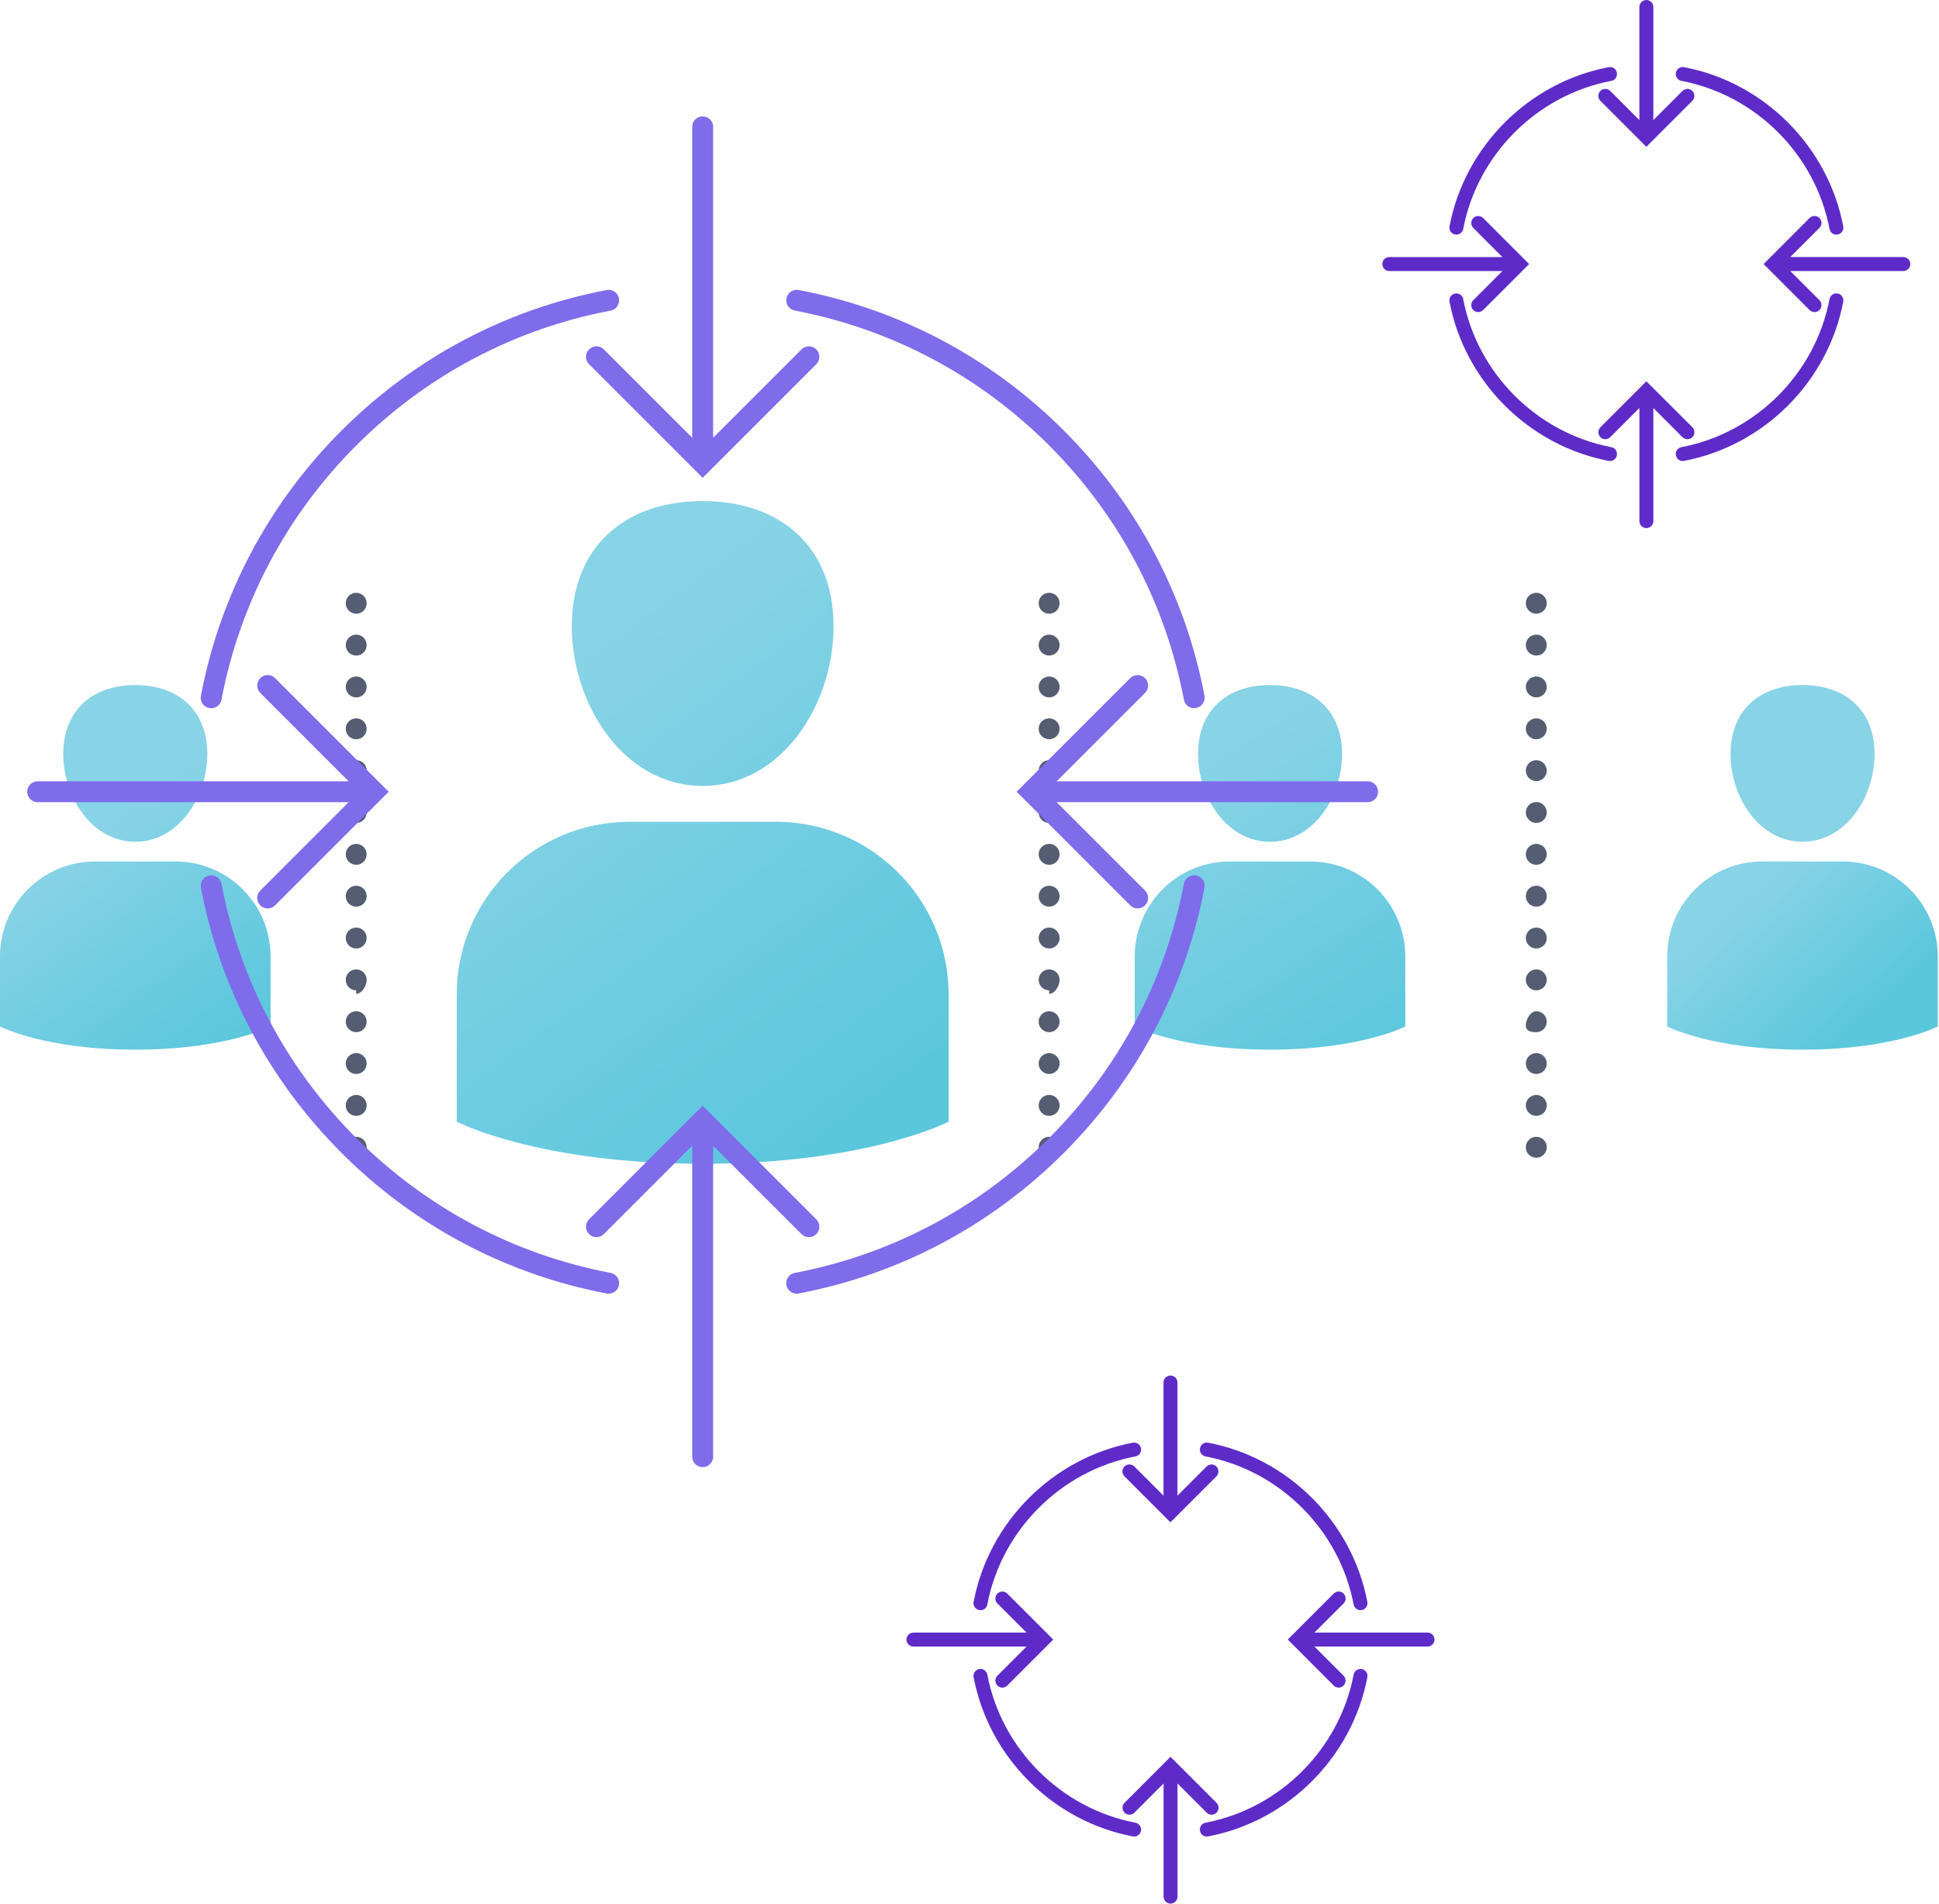 <svg xmlns="http://www.w3.org/2000/svg" width="556" height="546" viewBox="0 0 556 546" fill="none"><path d="M222.47 235.66H180.5C153.14 235.66 130.97 257.84 130.97 285.19V321.65C130.97 321.65 154.05 333.73 201.49 333.73C248.93 333.73 272.01 321.65 272.01 321.65V285.19C272.01 257.83 249.83 235.66 222.48 235.66H222.47Z" fill="url(#paint0_linear_993_1677)"></path><path d="M201.49 225.37C224.05 225.37 239.02 202.15 239.02 179.59C239.02 157.03 224.05 143.69 201.49 143.69C178.93 143.69 163.96 157.04 163.96 179.59C163.96 202.14 178.93 225.37 201.49 225.37Z" fill="url(#paint1_linear_993_1677)"></path><path d="M375.72 247.04H352.63C337.58 247.04 325.38 259.24 325.38 274.29V294.35C325.38 294.35 338.07 301 364.17 301C390.27 301 402.96 294.35 402.96 294.35V274.29C402.96 259.24 390.76 247.04 375.71 247.04H375.72Z" fill="url(#paint2_linear_993_1677)"></path><path d="M364.18 241.38C376.59 241.38 384.83 228.61 384.83 216.2C384.83 203.79 376.59 196.45 364.18 196.45C351.77 196.45 343.53 203.79 343.53 216.2C343.53 228.61 351.77 241.38 364.18 241.38Z" fill="url(#paint3_linear_993_1677)"></path><path d="M528.41 247.04H505.32C490.27 247.04 478.07 259.24 478.07 274.29V294.35C478.07 294.35 490.76 301 516.86 301C542.96 301 555.65 294.35 555.65 294.35V274.29C555.65 259.24 543.45 247.04 528.4 247.04H528.41Z" fill="url(#paint4_linear_993_1677)"></path><path d="M516.871 241.38C529.281 241.38 537.521 228.61 537.521 216.2C537.521 203.79 529.281 196.45 516.871 196.45C504.461 196.45 496.221 203.79 496.221 216.2C496.221 228.61 504.461 241.38 516.871 241.38Z" fill="url(#paint5_linear_993_1677)"></path><path d="M50.34 247.04H27.25C12.2 247.04 0 259.24 0 274.29V294.35C0 294.35 12.69 301 38.79 301C64.89 301 77.58 294.35 77.58 294.35V274.29C77.58 259.24 65.38 247.04 50.33 247.04H50.34Z" fill="url(#paint6_linear_993_1677)"></path><path d="M38.79 241.38C51.2 241.38 59.44 228.61 59.44 216.2C59.44 203.79 51.2 196.45 38.79 196.45C26.38 196.45 18.14 203.79 18.14 216.2C18.14 228.61 26.38 241.38 38.79 241.38Z" fill="url(#paint7_linear_993_1677)"></path><path d="M482.51 132.2C481.57 132.2 480.73 131.53 480.55 130.57C480.34 129.48 481.06 128.44 482.14 128.23C503.48 124.17 520.55 107.1 524.61 85.76C524.82 84.68 525.86 83.96 526.95 84.17C528.03 84.38 528.75 85.42 528.54 86.51C524.18 109.45 505.83 127.8 482.89 132.16C482.76 132.18 482.64 132.2 482.51 132.2Z" fill="#5E2BC9"></path><path d="M461.67 132.2C461.55 132.2 461.42 132.19 461.29 132.16C438.35 127.8 420 109.45 415.64 86.51C415.43 85.42 416.15 84.38 417.23 84.17C418.32 83.96 419.36 84.68 419.57 85.76C423.63 107.1 440.7 124.17 462.04 128.23C463.12 128.44 463.84 129.48 463.63 130.57C463.45 131.53 462.61 132.2 461.67 132.2Z" fill="#5E2BC9"></path><path d="M417.61 67.29C417.49 67.29 417.36 67.28 417.23 67.25C416.15 67.04 415.43 66 415.64 64.91C420 41.97 438.35 23.62 461.29 19.26C462.38 19.05 463.42 19.77 463.63 20.85C463.84 21.94 463.12 22.98 462.04 23.19C440.7 27.25 423.63 44.32 419.57 65.66C419.39 66.62 418.55 67.29 417.61 67.29Z" fill="#5E2BC9"></path><path d="M526.57 67.29C525.63 67.29 524.79 66.62 524.61 65.66C520.55 44.32 503.48 27.25 482.14 23.19C481.06 22.98 480.34 21.94 480.55 20.85C480.76 19.77 481.8 19.05 482.89 19.26C505.83 23.62 524.18 41.97 528.54 64.91C528.75 66 528.03 67.04 526.95 67.25C526.82 67.27 526.7 67.29 526.57 67.29Z" fill="#5E2BC9"></path><path d="M545.8 73.71H513.36L521.72 65.35C522.5 64.57 522.5 63.3 521.72 62.52C520.94 61.74 519.67 61.74 518.89 62.52L507.12 74.3L505.71 75.72L507.12 77.13L518.89 88.91C519.28 89.3 519.79 89.5 520.3 89.5C520.81 89.5 521.32 89.3 521.71 88.91C522.49 88.13 522.49 86.86 521.71 86.08L513.35 77.72H545.79C546.89 77.72 547.79 76.82 547.79 75.72C547.79 74.62 546.89 73.72 545.79 73.72L545.8 73.71Z" fill="#5E2BC9"></path><path d="M485.279 26.08C484.499 25.3 483.229 25.3 482.449 26.08L474.089 34.44V2C474.089 0.9 473.189 0 472.089 0C470.989 0 470.089 0.9 470.089 2V34.44L461.729 26.08C460.949 25.3 459.679 25.3 458.899 26.08C458.119 26.86 458.119 28.13 458.899 28.91L470.669 40.68L472.079 42.1L473.489 40.69L485.269 28.91C486.049 28.13 486.049 26.86 485.269 26.08H485.279Z" fill="#5E2BC9"></path><path d="M437.06 77.13L438.47 75.72L437.06 74.31L425.29 62.53C424.51 61.75 423.24 61.75 422.46 62.53C421.68 63.31 421.68 64.58 422.46 65.36L430.82 73.72H398.38C397.28 73.72 396.38 74.62 396.38 75.72C396.38 76.82 397.28 77.72 398.38 77.72H430.82L422.46 86.08C421.68 86.86 421.68 88.13 422.46 88.91C422.85 89.3 423.36 89.5 423.87 89.5C424.38 89.5 424.89 89.3 425.28 88.91L437.05 77.14L437.06 77.13Z" fill="#5E2BC9"></path><path d="M485.28 122.52L473.5 110.75L472.09 109.34L470.68 110.75L458.91 122.53C458.13 123.31 458.13 124.58 458.91 125.36C459.3 125.75 459.81 125.95 460.32 125.95C460.83 125.95 461.34 125.75 461.73 125.36L470.09 117V149.44C470.09 150.54 470.99 151.44 472.09 151.44C473.19 151.44 474.09 150.54 474.09 149.44V117L482.45 125.36C483.23 126.14 484.5 126.14 485.28 125.36C486.06 124.58 486.06 123.31 485.28 122.53V122.52Z" fill="#5E2BC9"></path><path d="M346.05 526.65C345.11 526.65 344.27 525.98 344.09 525.02C343.88 523.93 344.6 522.89 345.68 522.68C367.02 518.62 384.09 501.55 388.15 480.21C388.36 479.13 389.4 478.41 390.49 478.62C391.57 478.83 392.29 479.87 392.08 480.96C387.72 503.9 369.37 522.25 346.43 526.61C346.3 526.63 346.18 526.65 346.05 526.65Z" fill="#5E2BC9"></path><path d="M325.21 526.65C325.09 526.65 324.96 526.64 324.83 526.61C301.89 522.25 283.54 503.9 279.18 480.96C278.97 479.87 279.69 478.83 280.77 478.62C281.87 478.41 282.9 479.13 283.11 480.21C287.17 501.55 304.24 518.62 325.58 522.68C326.66 522.89 327.38 523.93 327.17 525.02C326.99 525.98 326.15 526.65 325.21 526.65Z" fill="#5E2BC9"></path><path d="M281.15 461.74C281.03 461.74 280.9 461.73 280.77 461.7C279.69 461.49 278.97 460.45 279.18 459.36C283.54 436.42 301.89 418.07 324.83 413.71C325.92 413.5 326.96 414.22 327.17 415.3C327.38 416.39 326.66 417.43 325.58 417.64C304.24 421.7 287.17 438.77 283.11 460.11C282.93 461.07 282.09 461.74 281.15 461.74Z" fill="#5E2BC9"></path><path d="M390.11 461.74C389.17 461.74 388.33 461.07 388.15 460.11C384.09 438.77 367.02 421.7 345.68 417.64C344.6 417.43 343.88 416.39 344.09 415.3C344.3 414.22 345.34 413.5 346.43 413.71C369.37 418.07 387.72 436.42 392.08 459.36C392.29 460.45 391.57 461.49 390.49 461.7C390.36 461.72 390.24 461.74 390.11 461.74Z" fill="#5E2BC9"></path><path d="M409.35 468.16H376.91L385.27 459.8C386.05 459.02 386.05 457.75 385.27 456.97C384.49 456.19 383.22 456.19 382.44 456.97L370.67 468.74L369.26 470.16L370.67 471.57L382.44 483.35C382.83 483.74 383.34 483.94 383.85 483.94C384.36 483.94 384.87 483.74 385.26 483.35C386.04 482.57 386.04 481.3 385.26 480.52L376.9 472.16H409.34C410.44 472.16 411.34 471.26 411.34 470.16C411.34 469.06 410.44 468.16 409.34 468.16H409.35Z" fill="#5E2BC9"></path><path d="M348.819 420.53C348.039 419.75 346.769 419.75 345.989 420.53L337.629 428.89V396.45C337.629 395.35 336.729 394.45 335.629 394.45C334.529 394.45 333.629 395.35 333.629 396.45V428.89L325.269 420.53C324.489 419.75 323.219 419.75 322.439 420.53C321.659 421.31 321.659 422.58 322.439 423.36L334.209 435.13L335.619 436.54L337.029 435.13L348.799 423.36C349.579 422.58 349.579 421.31 348.799 420.53H348.819Z" fill="#5E2BC9"></path><path d="M300.6 471.58L302.01 470.17L300.6 468.76L288.83 456.98C288.05 456.2 286.78 456.2 286 456.98C285.22 457.76 285.22 459.03 286 459.81L294.36 468.17H261.92C260.82 468.17 259.92 469.07 259.92 470.17C259.92 471.27 260.82 472.17 261.92 472.17H294.36L286 480.53C285.22 481.31 285.22 482.58 286 483.36C286.39 483.75 286.9 483.95 287.41 483.95C287.92 483.95 288.43 483.75 288.82 483.36L300.59 471.59L300.6 471.58Z" fill="#5E2BC9"></path><path d="M348.82 516.97L337.05 505.2L335.64 503.78L334.23 505.19L322.46 516.97C321.68 517.75 321.68 519.02 322.46 519.8C323.24 520.58 324.51 520.58 325.29 519.8L333.65 511.44V543.88C333.65 544.98 334.55 545.88 335.65 545.88C336.75 545.88 337.65 544.98 337.65 543.88V511.44L346.01 519.8C346.4 520.19 346.91 520.39 347.42 520.39C347.93 520.39 348.44 520.19 348.83 519.8C349.61 519.02 349.61 517.75 348.83 516.97H348.82Z" fill="#5E2BC9"></path><path d="M437.52 328.99C437.52 327.33 438.87 325.99 440.53 325.99C442.18 325.99 443.53 327.33 443.53 328.99C443.53 330.65 442.18 331.99 440.53 331.99C438.87 331.99 437.52 330.65 437.52 328.99ZM437.52 316.99C437.52 315.33 438.87 313.99 440.53 313.99C442.18 313.99 443.53 315.33 443.53 316.99C443.53 318.64 442.18 319.99 440.53 319.99C438.87 319.99 437.52 318.64 437.52 316.99ZM437.52 304.98C437.52 303.33 438.87 301.99 440.53 301.99C442.18 301.99 443.53 303.33 443.53 304.98C443.53 306.64 442.18 307.98 440.53 307.98C438.87 307.98 437.52 306.64 437.52 304.98ZM437.52 293.99C437.52 292.33 438.87 289.99 440.53 289.99C442.18 289.99 443.53 291.33 443.53 292.99C443.53 294.64 442.18 295.99 440.53 295.99C438.87 295.99 437.52 295.64 437.52 293.99ZM437.52 280.99C437.52 279.33 438.87 277.99 440.53 277.99C442.18 277.99 443.53 279.33 443.53 280.99C443.53 282.64 442.18 283.99 440.53 283.99C438.87 283.99 437.52 282.64 437.52 280.99ZM437.52 268.99C437.52 267.33 438.87 265.99 440.53 265.99C442.18 265.99 443.53 267.33 443.53 268.99C443.53 270.64 442.18 271.99 440.53 271.99C438.87 271.99 437.52 270.64 437.52 268.99ZM437.52 256.99C437.52 255.33 438.87 253.99 440.53 253.99C442.18 253.99 443.53 255.33 443.53 256.99C443.53 258.65 442.18 259.99 440.53 259.99C438.87 259.99 437.52 258.65 437.52 256.99ZM437.52 244.99C437.52 243.33 438.87 241.99 440.53 241.99C442.18 241.99 443.53 243.33 443.53 244.99C443.53 246.64 442.18 247.99 440.53 247.99C438.87 247.99 437.52 246.64 437.52 244.99ZM437.52 232.99C437.52 231.33 438.87 229.99 440.53 229.99C442.18 229.99 443.53 231.33 443.53 232.99C443.53 234.64 442.18 235.98 440.53 235.98C438.87 235.98 437.52 234.64 437.52 232.99ZM437.52 220.99C437.52 219.33 438.87 217.99 440.53 217.99C442.18 217.99 443.53 219.33 443.53 220.99C443.53 222.64 442.18 223.99 440.53 223.99C438.87 223.99 437.52 222.64 437.52 220.99ZM437.52 208.99C437.52 207.33 438.87 205.99 440.53 205.99C442.18 205.99 443.53 207.33 443.53 208.99C443.53 210.64 442.18 211.99 440.53 211.99C438.87 211.99 437.52 210.64 437.52 208.99ZM437.52 196.99C437.52 195.33 438.87 193.99 440.53 193.99C442.18 193.99 443.53 195.33 443.53 196.99C443.53 198.64 442.18 199.99 440.53 199.99C438.87 199.99 437.52 198.64 437.52 196.99ZM437.52 184.99C437.52 183.33 438.87 181.99 440.53 181.99C442.18 181.99 443.53 183.33 443.53 184.99C443.53 186.65 442.18 187.99 440.53 187.99C438.87 187.99 437.52 186.65 437.52 184.99ZM437.52 172.99C437.52 171.33 438.87 169.99 440.53 169.99C442.18 169.99 443.53 171.33 443.53 172.99C443.53 174.64 442.18 175.99 440.53 175.99C438.87 175.99 437.52 174.64 437.52 172.99Z" fill="#545D72"></path><path d="M297.83 328.99C297.83 327.33 299.18 325.99 300.84 325.99C302.49 325.99 303.84 327.33 303.84 328.99C303.84 330.65 302.49 331.99 300.84 331.99C299.18 331.99 297.83 330.65 297.83 328.99ZM297.83 316.99C297.83 315.33 299.18 313.99 300.84 313.99C302.49 313.99 303.84 315.33 303.84 316.99C303.84 318.64 302.49 319.99 300.84 319.99C299.18 319.99 297.83 318.64 297.83 316.99ZM297.83 304.98C297.83 303.33 299.18 301.99 300.84 301.99C302.49 301.99 303.84 303.33 303.84 304.98C303.84 306.64 302.49 307.98 300.84 307.98C299.18 307.98 297.83 306.64 297.83 304.98ZM297.83 292.99C297.83 291.33 299.18 289.99 300.84 289.99C302.49 289.99 303.84 291.33 303.84 292.99C303.84 294.64 302.49 295.99 300.84 295.99C299.18 295.99 297.83 294.64 297.83 292.99ZM297.83 280.99C297.83 279.33 299.18 277.99 300.84 277.99C302.49 277.99 303.84 279.33 303.84 280.99C303.84 282.64 302.49 284.99 300.84 284.99V283.99C299.18 283.99 297.83 282.64 297.83 280.99ZM297.83 268.99C297.83 267.33 299.18 265.99 300.84 265.99C302.49 265.99 303.84 267.33 303.84 268.99C303.84 270.64 302.49 271.99 300.84 271.99C299.18 271.99 297.83 270.64 297.83 268.99ZM297.83 256.99C297.83 255.33 299.18 253.99 300.84 253.99C302.49 253.99 303.84 255.33 303.84 256.99C303.84 258.65 302.49 259.99 300.84 259.99C299.18 259.99 297.83 258.65 297.83 256.99ZM297.83 244.99C297.83 243.33 299.18 241.99 300.84 241.99C302.49 241.99 303.84 243.33 303.84 244.99C303.84 246.64 302.49 247.99 300.84 247.99C299.18 247.99 297.83 246.64 297.83 244.99ZM297.83 232.99C297.83 231.33 299.18 229.99 300.84 229.99C302.49 229.99 303.84 231.33 303.84 232.99C303.84 234.64 302.49 235.98 300.84 235.98C299.18 235.98 297.83 234.64 297.83 232.99ZM297.83 220.99C297.83 219.33 299.18 217.99 300.84 217.99C302.49 217.99 303.84 219.33 303.84 220.99C303.84 222.64 302.49 223.99 300.84 223.99C299.18 223.99 297.83 222.64 297.83 220.99ZM297.83 208.99C297.83 207.33 299.18 205.99 300.84 205.99C302.49 205.99 303.84 207.33 303.84 208.99C303.84 210.64 302.49 211.99 300.84 211.99C299.18 211.99 297.83 210.64 297.83 208.99ZM297.83 196.99C297.83 195.33 299.18 193.99 300.84 193.99C302.49 193.99 303.84 195.33 303.84 196.99C303.84 198.64 302.49 199.99 300.84 199.99C299.18 199.99 297.83 198.64 297.83 196.99ZM297.83 184.99C297.83 183.33 299.18 181.99 300.84 181.99C302.49 181.99 303.84 183.33 303.84 184.99C303.84 186.65 302.49 187.99 300.84 187.99C299.18 187.99 297.83 186.65 297.83 184.99ZM297.83 172.99C297.83 171.33 299.18 169.99 300.84 169.99C302.49 169.99 303.84 171.33 303.84 172.99C303.84 174.64 302.49 175.99 300.84 175.99C299.18 175.99 297.83 174.64 297.83 172.99Z" fill="#545D72"></path><path d="M99.14 328.99C99.14 327.33 100.48 325.99 102.14 325.99C103.8 325.99 105.14 327.33 105.14 328.99C105.14 330.65 103.8 331.99 102.14 331.99C100.48 331.99 99.14 330.65 99.14 328.99ZM99.14 316.99C99.14 315.33 100.48 313.99 102.14 313.99C103.8 313.99 105.14 315.33 105.14 316.99C105.14 318.64 103.8 319.99 102.14 319.99C100.48 319.99 99.14 318.64 99.14 316.99ZM99.14 304.98C99.14 303.33 100.48 301.99 102.14 301.99C103.8 301.99 105.14 303.33 105.14 304.98C105.14 306.64 103.8 307.98 102.14 307.98C100.48 307.98 99.14 306.64 99.14 304.98ZM99.14 292.99C99.14 291.33 100.48 289.99 102.14 289.99C103.8 289.99 105.14 291.33 105.14 292.99C105.14 294.64 103.8 295.99 102.14 295.99C100.48 295.99 99.14 294.64 99.14 292.99ZM99.14 280.99C99.14 279.33 100.48 277.99 102.14 277.99C103.8 277.99 105.14 279.33 105.14 280.99C105.14 282.64 103.8 284.99 102.14 284.99V283.99C100.48 283.99 99.14 282.64 99.14 280.99ZM99.14 268.99C99.14 267.33 100.48 265.99 102.14 265.99C103.8 265.99 105.14 267.33 105.14 268.99C105.14 270.64 103.8 271.99 102.14 271.99C100.48 271.99 99.14 270.64 99.14 268.99ZM99.14 256.99C99.14 255.33 100.48 253.99 102.14 253.99C103.8 253.99 105.14 255.33 105.14 256.99C105.14 258.65 103.8 259.99 102.14 259.99C100.48 259.99 99.14 258.65 99.14 256.99ZM99.14 244.99C99.14 243.33 100.48 241.99 102.14 241.99C103.8 241.99 105.14 243.33 105.14 244.99C105.14 246.64 103.8 247.99 102.14 247.99C100.48 247.99 99.14 246.64 99.14 244.99ZM99.14 232.99C99.14 231.33 100.48 229.99 102.14 229.99C103.8 229.99 105.14 231.33 105.14 232.99C105.14 234.64 103.8 235.98 102.14 235.98C100.48 235.98 99.14 234.64 99.14 232.99ZM99.14 220.99C99.14 219.33 100.48 217.99 102.14 217.99C103.8 217.99 105.14 219.33 105.14 220.99C105.14 222.64 103.8 223.99 102.14 223.99C100.48 223.99 99.14 222.64 99.14 220.99ZM99.14 208.99C99.14 207.33 100.48 205.99 102.14 205.99C103.8 205.99 105.14 207.33 105.14 208.99C105.14 210.64 103.8 211.99 102.14 211.99C100.48 211.99 99.14 210.64 99.14 208.99ZM99.14 196.99C99.14 195.33 100.48 193.99 102.14 193.99C103.8 193.99 105.14 195.33 105.14 196.99C105.14 198.64 103.8 199.99 102.14 199.99C100.48 199.99 99.14 198.64 99.14 196.99ZM99.14 184.99C99.14 183.33 100.48 181.99 102.14 181.99C103.8 181.99 105.14 183.33 105.14 184.99C105.14 186.65 103.8 187.99 102.14 187.99C100.48 187.99 99.14 186.65 99.14 184.99ZM99.14 172.99C99.14 171.33 100.48 169.99 102.14 169.99C103.8 169.99 105.14 171.33 105.14 172.99C105.14 174.64 103.8 175.99 102.14 175.99C100.48 175.99 99.14 174.64 99.14 172.99Z" fill="#545D72"></path><path d="M228.44 370.97C227.03 370.97 225.77 369.97 225.5 368.53C225.19 366.9 226.26 365.33 227.89 365.02C255.57 359.76 280.78 346.39 300.81 326.36C320.84 306.33 334.21 281.11 339.47 253.44C339.78 251.81 341.35 250.74 342.98 251.05C344.61 251.36 345.68 252.93 345.37 254.56C339.88 283.42 325.94 309.72 305.05 330.61C284.16 351.5 257.87 365.44 229.01 370.92C228.82 370.96 228.63 370.97 228.45 370.97H228.44Z" fill="#7E6CEB"></path><path d="M174.529 370.97C174.339 370.97 174.159 370.95 173.969 370.92C145.109 365.43 118.809 351.49 97.929 330.6C77.049 309.71 63.099 283.42 57.609 254.56C57.299 252.93 58.369 251.36 59.999 251.05C61.629 250.74 63.199 251.81 63.509 253.44C68.769 281.12 82.139 306.33 102.169 326.36C122.199 346.39 147.419 359.76 175.089 365.02C176.719 365.33 177.789 366.9 177.479 368.53C177.209 369.97 175.949 370.97 174.539 370.97H174.529Z" fill="#7E6CEB"></path><path d="M60.559 203.08C60.369 203.08 60.189 203.06 59.999 203.03C58.369 202.72 57.299 201.15 57.609 199.52C63.099 170.66 77.039 144.36 97.929 123.48C118.819 102.59 145.109 88.65 173.969 83.17C175.599 82.86 177.169 83.93 177.479 85.56C177.789 87.19 176.719 88.76 175.089 89.07C147.409 94.33 122.199 107.7 102.169 127.73C82.139 147.76 68.769 172.98 63.509 200.65C63.239 202.09 61.979 203.09 60.569 203.09L60.559 203.08Z" fill="#7E6CEB"></path><path d="M342.42 203.08C341.01 203.08 339.75 202.08 339.48 200.64C334.22 172.96 320.85 147.75 300.82 127.72C280.79 107.69 255.57 94.32 227.9 89.06C226.27 88.75 225.2 87.18 225.51 85.55C225.82 83.92 227.38 82.85 229.02 83.16C257.88 88.65 284.18 102.59 305.06 123.47C325.94 144.35 339.89 170.65 345.38 199.51C345.69 201.14 344.62 202.71 342.99 203.02C342.8 203.06 342.61 203.07 342.43 203.07L342.42 203.08Z" fill="#7E6CEB"></path><path d="M392.16 224.04H303L328.34 198.7C329.51 197.53 329.51 195.63 328.34 194.46C327.17 193.29 325.27 193.29 324.1 194.46L293.64 224.92L291.52 227.04L293.64 229.16L324.1 259.62C324.69 260.21 325.45 260.5 326.22 260.5C326.99 260.5 327.76 260.21 328.34 259.62C329.51 258.45 329.51 256.55 328.34 255.38L303 230.04H392.16C393.82 230.04 395.16 228.7 395.16 227.04C395.16 225.38 393.82 224.04 392.16 224.04Z" fill="#7E6CEB"></path><path d="M234.07 100.19C232.9 99.02 231 99.02 229.83 100.19L204.49 125.53V36.37C204.49 34.71 203.15 33.37 201.49 33.37C199.83 33.37 198.49 34.71 198.49 36.37V125.53L173.15 100.19C171.98 99.02 170.08 99.02 168.91 100.19C167.74 101.36 167.74 103.26 168.91 104.43L199.37 134.89L201.49 137.01L203.61 134.89L234.07 104.43C235.24 103.26 235.24 101.36 234.07 100.19Z" fill="#7E6CEB"></path><path d="M109.34 229.16L111.46 227.04L109.34 224.92L78.88 194.46C77.71 193.29 75.81 193.29 74.64 194.46C73.47 195.63 73.47 197.53 74.64 198.7L99.98 224.04H10.81C9.15 224.04 7.81 225.38 7.81 227.04C7.81 228.7 9.15 230.04 10.81 230.04H99.97L74.63 255.38C73.46 256.55 73.46 258.45 74.63 259.62C75.22 260.21 75.98 260.5 76.75 260.5C77.52 260.5 78.29 260.21 78.87 259.62L109.33 229.16H109.34Z" fill="#7E6CEB"></path><path d="M234.07 349.65L203.61 319.19L201.49 317.07L199.37 319.19L168.91 349.65C167.74 350.82 167.74 352.72 168.91 353.89C170.08 355.06 171.98 355.06 173.15 353.89L198.49 328.55V417.71C198.49 419.37 199.83 420.71 201.49 420.71C203.15 420.71 204.49 419.37 204.49 417.71V328.55L229.83 353.89C230.42 354.48 231.18 354.77 231.95 354.77C232.72 354.77 233.49 354.48 234.07 353.89C235.24 352.72 235.24 350.82 234.07 349.65Z" fill="#7E6CEB"></path><defs><linearGradient id="paint0_linear_993_1677" x1="138.11" y1="209.77" x2="228.85" y2="332.16" gradientUnits="userSpaceOnUse"><stop stop-color="#88D3E6"></stop><stop offset="1" stop-color="#5BC7DD"></stop></linearGradient><linearGradient id="paint1_linear_993_1677" x1="192.45" y1="169.48" x2="283.2" y2="291.87" gradientUnits="userSpaceOnUse"><stop stop-color="#88D3E6"></stop><stop offset="1" stop-color="#5BC7DD"></stop></linearGradient><linearGradient id="paint2_linear_993_1677" x1="331.1" y1="228.72" x2="383.86" y2="311.02" gradientUnits="userSpaceOnUse"><stop stop-color="#88D3E6"></stop><stop offset="1" stop-color="#5BC7DD"></stop></linearGradient><linearGradient id="paint3_linear_993_1677" x1="359.8" y1="210.32" x2="412.55" y2="292.62" gradientUnits="userSpaceOnUse"><stop stop-color="#88D3E6"></stop><stop offset="1" stop-color="#5BC7DD"></stop></linearGradient><linearGradient id="paint4_linear_993_1677" x1="499.18" y1="259.12" x2="530.83" y2="294.99" gradientUnits="userSpaceOnUse"><stop stop-color="#88D3E6"></stop><stop offset="1" stop-color="#5BC7DD"></stop></linearGradient><linearGradient id="paint5_linear_993_1677" x1="529.751" y1="232.14" x2="561.411" y2="268.02" gradientUnits="userSpaceOnUse"><stop stop-color="#88D3E6"></stop><stop offset="1" stop-color="#5BC7DD"></stop></linearGradient><linearGradient id="paint6_linear_993_1677" x1="15.73" y1="247.23" x2="55.82" y2="304.2" gradientUnits="userSpaceOnUse"><stop stop-color="#88D3E6"></stop><stop offset="1" stop-color="#5BC7DD"></stop></linearGradient><linearGradient id="paint7_linear_993_1677" x1="45.26" y1="226.45" x2="85.35" y2="283.42" gradientUnits="userSpaceOnUse"><stop stop-color="#88D3E6"></stop><stop offset="1" stop-color="#5BC7DD"></stop></linearGradient></defs></svg>